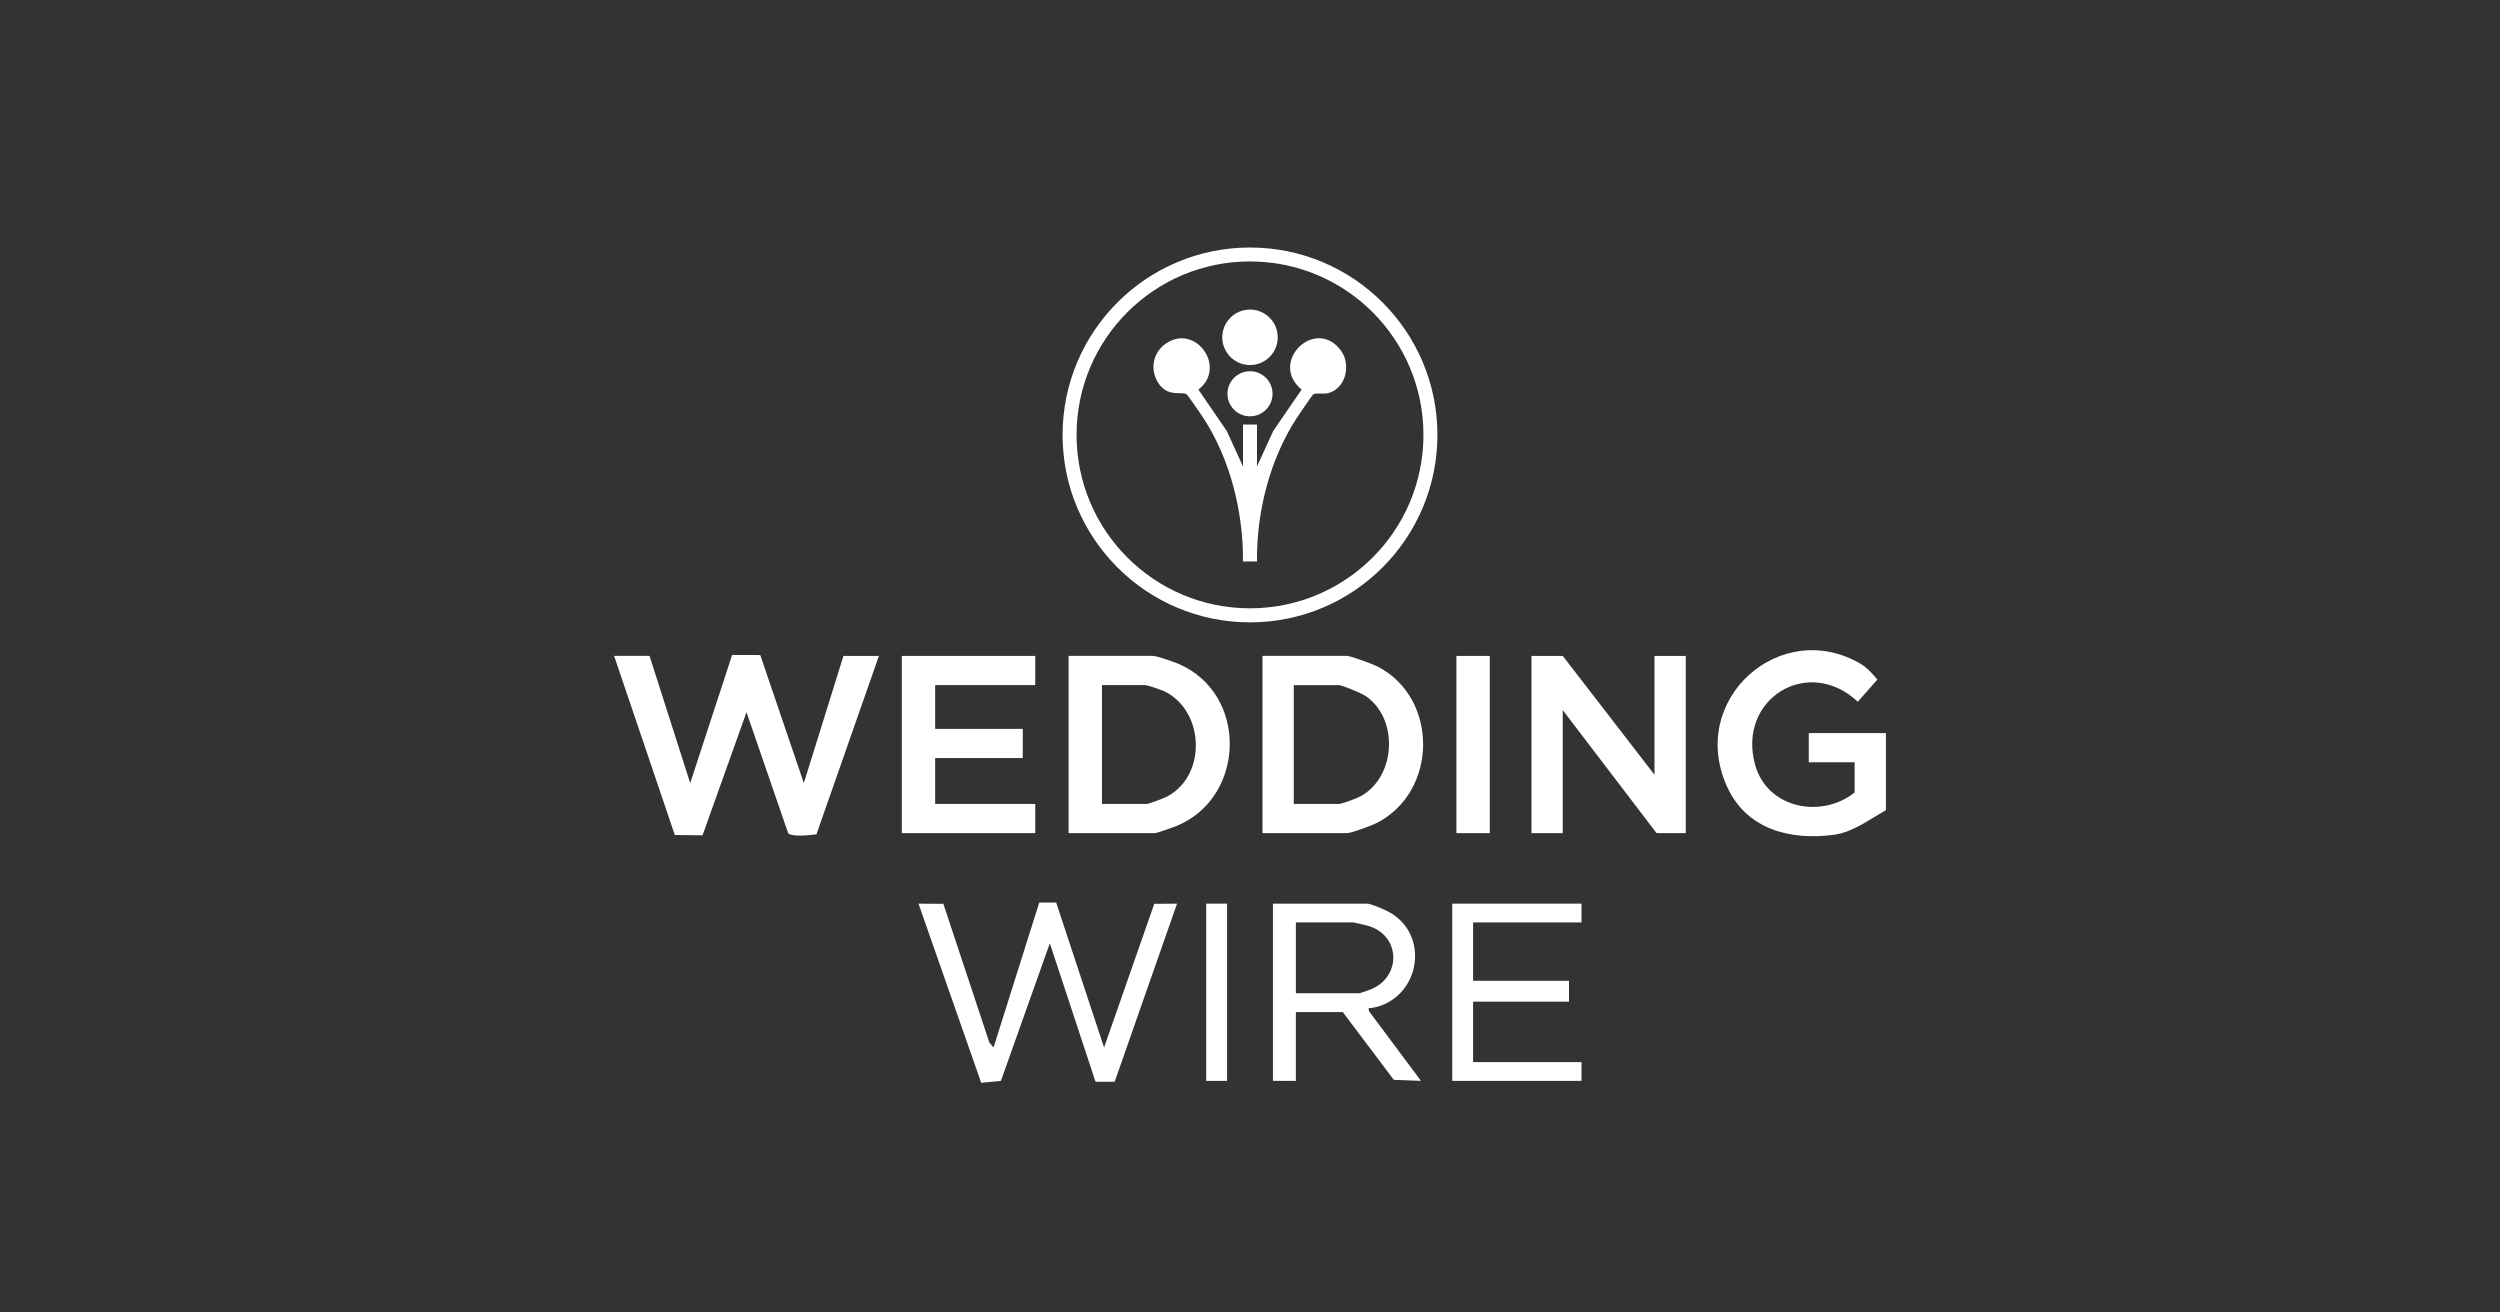 <svg viewBox="0 0 1200 630" version="1.1" xmlns="http://www.w3.org/2000/svg" id="Layer_1">
  
  <rect x="0" y="0" width="1200" height="630" fill="#333333" stroke="none"/>
  
  <defs>
    <style>
      .st0 {
        fill: #fff;
      }
    </style>
  </defs>
  <g>
    <g>
      <path d="M311.78,314.84l19.52,61.05,20.12-61.51,13.51.04,20.91,61.46,19.02-61.04h17.01l-29.97,85.62c-2.85.47-12.03,1.35-13.58-.54l-20-58.06-21.11,59.1-13.3-.18-29.14-85.95h17.01Z" class="st0"></path>
      <polygon points="750.12 314.84 794.15 371.88 794.15 314.84 809.16 314.84 809.16 399.9 795.15 399.9 750.12 340.86 750.12 399.9 735.11 399.9 735.11 314.84 750.12 314.84" class="st0"></polygon>
      <path d="M512.93,399.9v-85.07h40.53c1.8,0,9.99,2.88,12.19,3.82,33.43,14.27,32.49,63.82-.7,77.73-1.51.63-9.67,3.51-10.5,3.51h-41.53ZM528.94,385.89h21.52c.97,0,8.14-2.72,9.56-3.45,19.13-9.88,18.38-40.68-.72-50.42-1.7-.87-8.41-3.18-9.83-3.18h-20.52v57.04Z" class="st0"></path>
      <path d="M606,399.9v-85.07h40.53c1.82,0,12.62,4.01,14.85,5.17,29.33,15.3,28.8,60.13-.65,75.08-2.39,1.21-12.07,4.82-14.2,4.82h-40.53ZM621.02,385.89h21.52c1.6,0,8.6-2.64,10.4-3.61,17.28-9.28,18.55-37.49,2.45-48.27-1.9-1.27-11.09-5.16-12.85-5.16h-21.52v57.04Z" class="st0"></path>
      <path d="M890.23,365.88h-22.02v-14.01h37.03v37.03c-7.71,4.26-15.76,10.53-24.77,11.76-21.07,2.88-42.13-2.48-51.48-23.07-19.12-42.09,26.16-81.78,64.57-58.68,3.38,2.03,7.58,7.28,7.58,7.28l-9.41,10.65c-23.84-22.44-58.03-1.27-49.27,30.28,5.83,20.98,31.73,26,47.77,13.28v-14.51Z" class="st0"></path>
      <polygon points="496.92 314.84 496.92 328.85 448.88 328.85 448.88 349.86 490.92 349.86 490.92 363.87 448.88 363.87 448.88 385.89 496.92 385.89 496.92 399.9 432.87 399.9 432.87 314.84 496.92 314.84" class="st0"></polygon>
      <rect height="85.07" width="16.01" y="314.84" x="699.08" class="st0"></rect>
    </g>
    <g>
      <polygon points="529.95 502.8 554.05 433.84 564.97 433.76 535.05 519.23 525.84 519.23 503.92 452.77 480.43 518.84 470.98 519.74 440.88 433.76 452.81 433.83 474.86 500.34 476.9 502.8 498.85 433.21 506.96 433.22 529.95 502.8" class="st0"></polygon>
      <path d="M656.54,433.75c1.93.27,7.42,2.6,9.41,3.6,21.3,10.82,15.64,42.5-7.41,46.45-1.33.23-1.76-.63-1.49,1.48l25.01,33.53-13.02-.48-24.51-32.54h-22.52v33.03h-11.01v-85.07h45.54ZM622.02,476.78h30.52c.28,0,4.33-1.47,5.2-1.8,14.9-5.77,14.86-25.76-.88-30.54-1.02-.31-6.87-1.69-7.32-1.69h-27.52v34.03Z" class="st0"></path>
      <polygon points="759.12 433.75 759.12 442.76 707.08 442.76 707.08 470.78 753.12 470.78 753.12 480.79 707.08 480.79 707.08 509.81 759.12 509.81 759.12 518.82 697.08 518.82 697.08 433.75 759.12 433.75" class="st0"></polygon>
      <rect height="85.07" width="10.01" y="433.75" x="578.98" class="st0"></rect>
    </g>
  </g>
  <g>
    <path d="M689.96,208.77c0,49.68-40.28,89.96-89.96,89.96s-89.96-40.28-89.96-89.96,40.28-89.96,89.96-89.96,89.96,40.28,89.96,89.96ZM683.25,208.74c0-45.98-37.27-83.25-83.25-83.25s-83.25,37.27-83.25,83.25,37.27,83.25,83.25,83.25,83.25-37.27,83.25-83.25Z" class="st0"></path>
    <path d="M603.35,223.9l7.8-17.03,13.62-19.87c-15.99-13.17,6.64-35.24,18.83-18.78,5.17,6.98,2.26,18.58-6.31,20.53-2.13.49-5.71-.26-6.87.51-.58.39-6.95,9.78-8.02,11.42-12.97,19.98-19.28,45.1-19.05,68.83h-6.72c.2-23.54-6.06-49.07-19.01-68.87-1.09-1.66-7.48-11-8.06-11.38-2.28-1.51-8.6,1.5-13.21-4.91s-3.21-15.03,3.37-19.51c14.17-9.64,29.36,11.55,15.5,22.16l13.62,19.87,7.8,17.03v-20.13h6.71v20.13Z" class="st0"></path>
    <circle r="13.31" cy="161.91" cx="600" class="st0"></circle>
    <circle r="10.82" cy="189.01" cx="600" class="st0"></circle>
  </g>
</svg>
